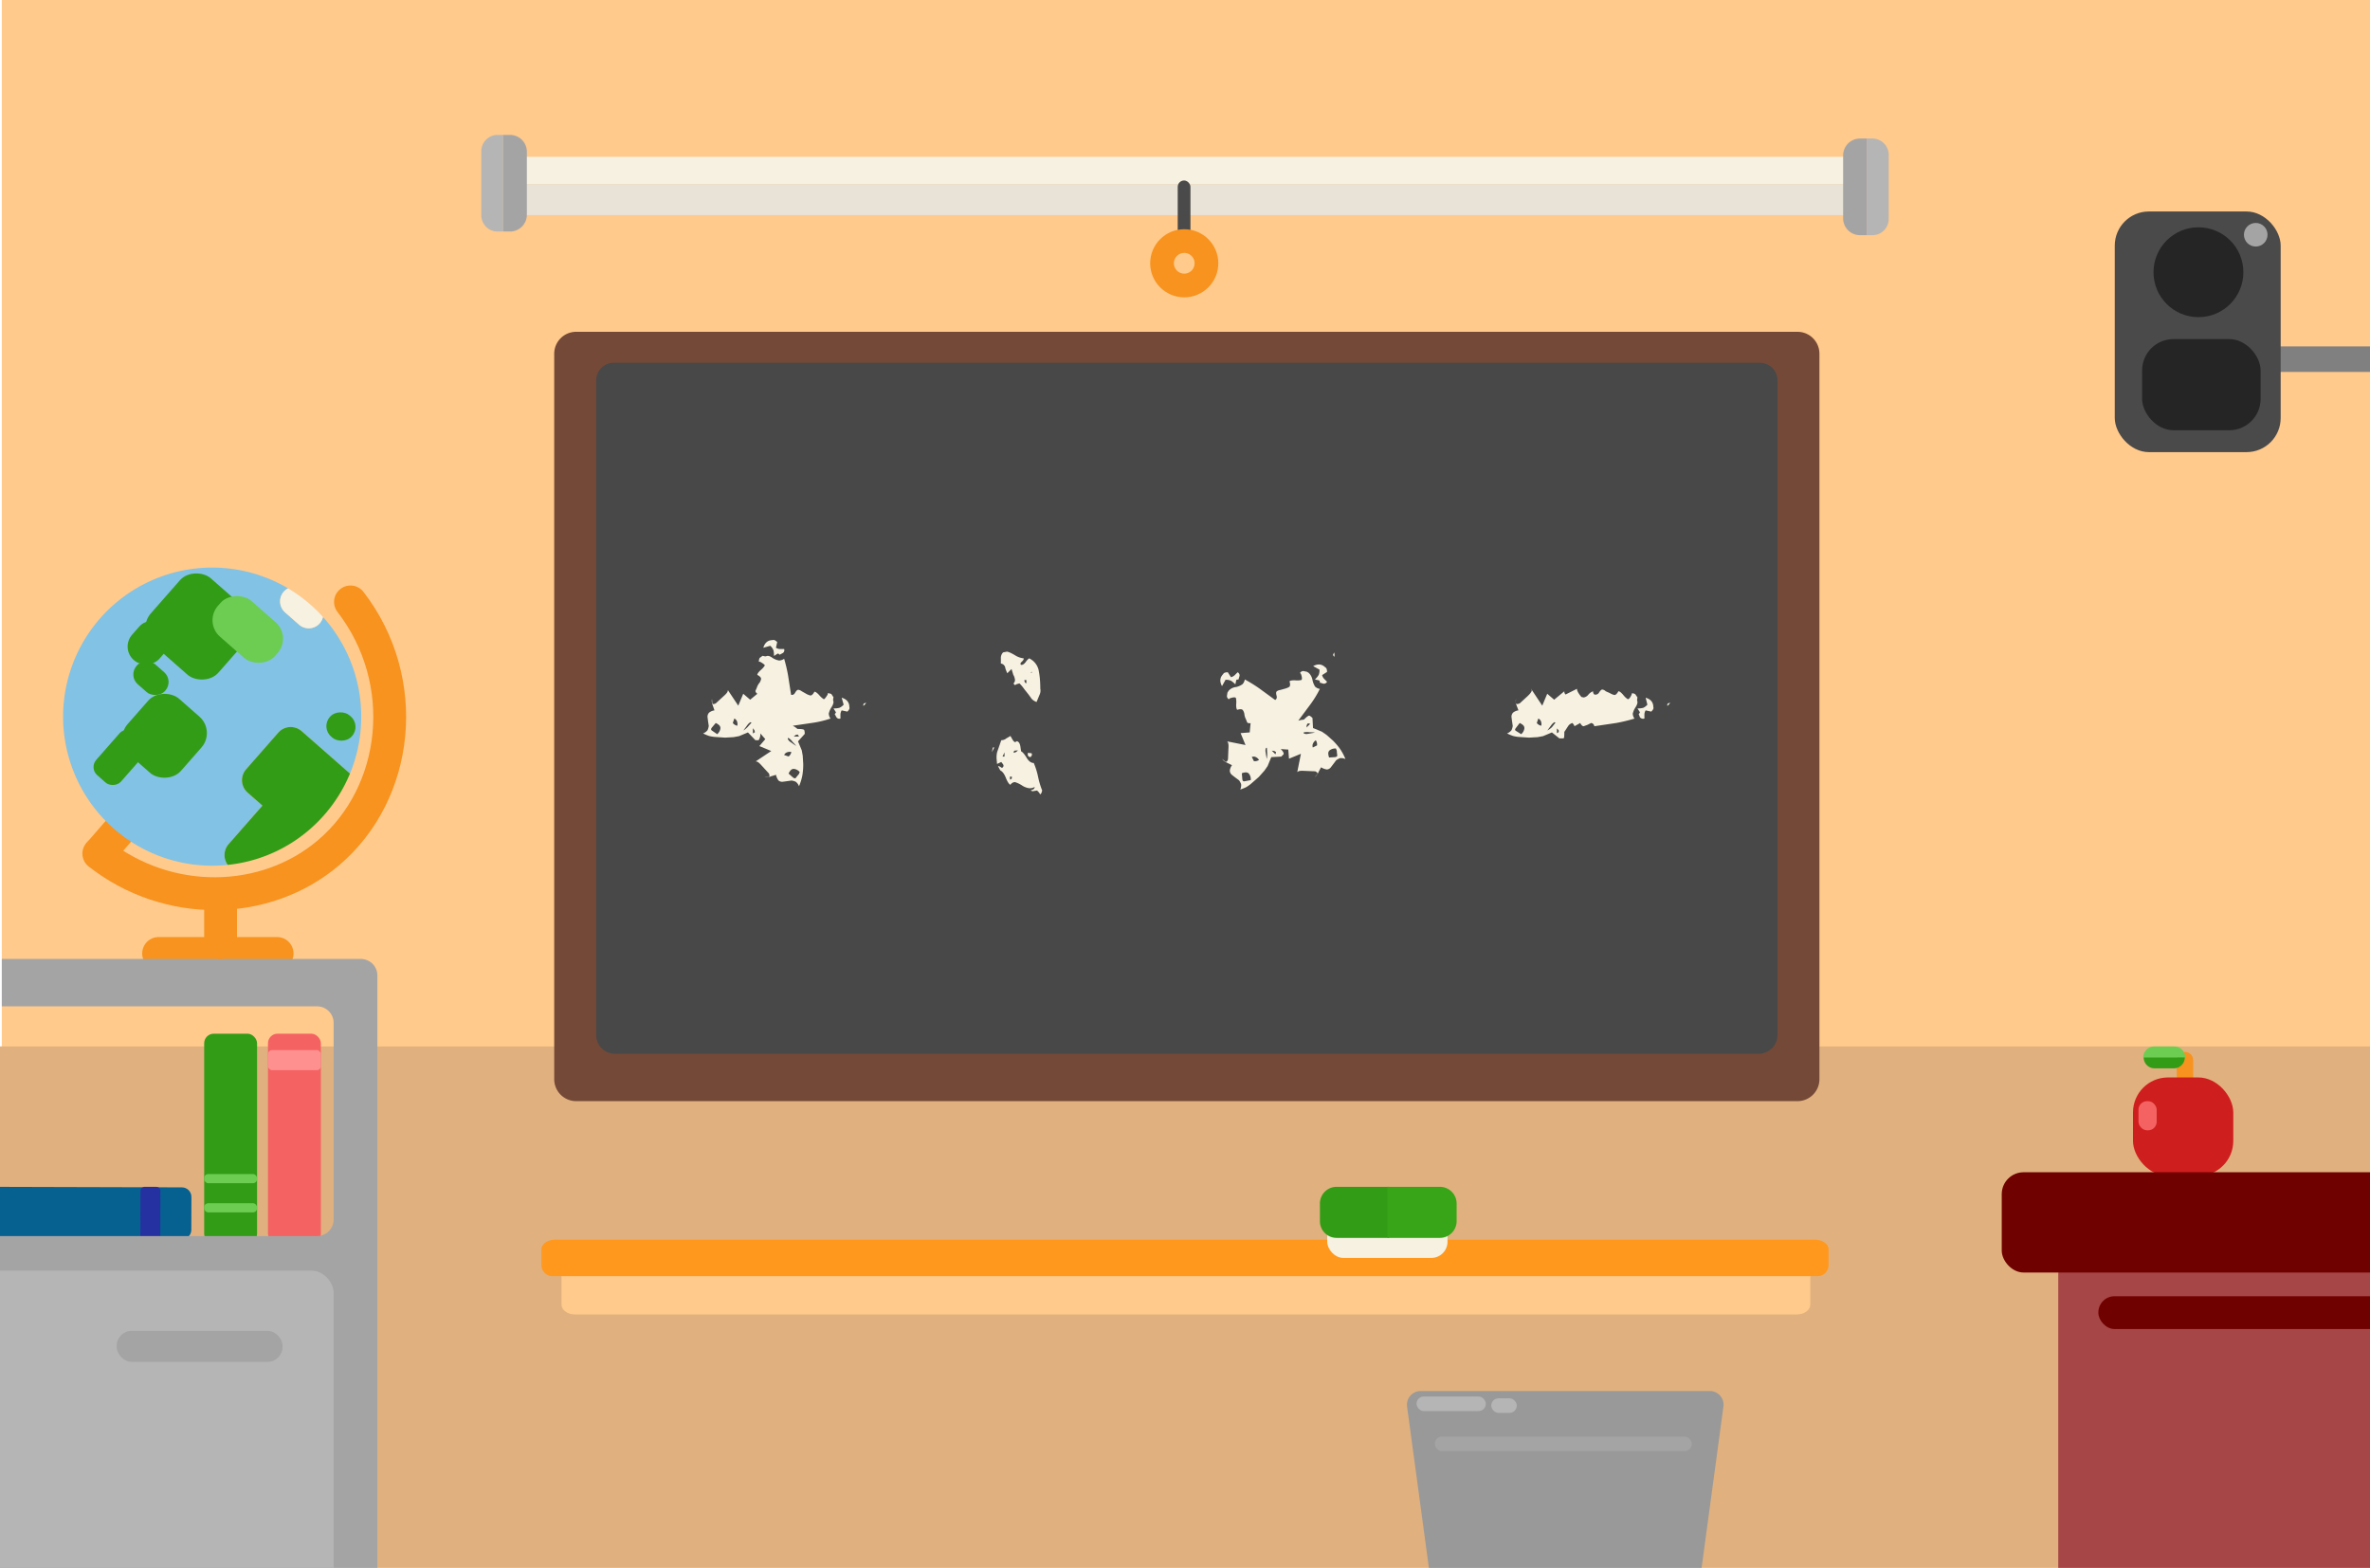 <svg id="Layer_1" data-name="Layer 1" xmlns="http://www.w3.org/2000/svg" xmlns:xlink="http://www.w3.org/1999/xlink" viewBox="0 0 1300 860" width="1300" height="860">
  <defs>
    <style>
      .cls-1, .cls-23, .cls-29, .cls-5, .cls-8 {
        fill: none;
      }

      .cls-2 {
        clip-path: url(#clip-path);
      }

      .cls-3 {
        fill: #ffca8b;
      }

      .cls-4 {
        fill: #e0b17e;
      }

      .cls-29, .cls-5, .cls-8 {
        stroke: #f7931e;
      }

      .cls-23, .cls-29, .cls-5, .cls-8 {
        stroke-linecap: round;
        stroke-miterlimit: 10;
      }

      .cls-5 {
        stroke-width: 9px;
      }

      .cls-6 {
        fill: #f46262;
      }

      .cls-7 {
        fill: #339c17;
      }

      .cls-8 {
        stroke-width: 18px;
      }

      .cls-9 {
        fill: #6ccd52;
      }

      .cls-10 {
        fill: #066191;
      }

      .cls-11 {
        fill: #cf1e1e;
      }

      .cls-12 {
        fill: #2531a1;
      }

      .cls-13 {
        fill: #a5a4a5;
      }

      .cls-14 {
        fill: #ff9090;
      }

      .cls-15 {
        fill: #b5b5b5;
      }

      .cls-16 {
        fill: #a74646;
      }

      .cls-17 {
        fill: #82c2e4;
      }

      .cls-18 {
        fill: #700101;
      }

      .cls-19 {
        fill: #f6f1e1;
      }

      .cls-20 {
        fill: #ff981d;
      }

      .cls-21 {
        fill: #38a519;
      }

      .cls-22 {
        fill: #999;
      }

      .cls-23 {
        stroke: gray;
        stroke-width: 14px;
      }

      .cls-24 {
        fill: #744938;
      }

      .cls-25 {
        fill: #4b4a4a;
      }

      .cls-26 {
        fill: #252525;
      }

      .cls-27 {
        fill: #484848;
      }

      .cls-28 {
        fill: #e8e3d6;
      }

      .cls-29 {
        stroke-width: 13px;
      }

      .cls-30 {
        isolation: isolate;
      }
    </style>
    <clipPath id="clip-path">
      <polygon class="cls-1" points="1301 0 1 0 1 574 0 574 0 860 1300 860 1300 578 1301 578 1301 0"/>
    </clipPath>
  </defs>
  <title>splashscreen</title>
  <g class="cls-2">
    <rect class="cls-1" width="1300" height="860"/>
    <polygon class="cls-3" points="1 0 1301 0 1301 578 0 576 1 0"/>
    <rect class="cls-4" y="574" width="1300" height="286"/>
    <line class="cls-5" x1="1198.5" y1="594.5" x2="1198.5" y2="581.5"/>
    <rect class="cls-6" x="147" y="567" width="29" height="115" rx="5.244"/>
    <rect class="cls-7" x="112" y="567" width="29" height="115" rx="5.244"/>
    <line class="cls-8" x1="152" y1="523" x2="87" y2="523"/>
    <rect class="cls-9" x="112" y="660" width="29" height="5" rx="2.212"/>
    <rect class="cls-9" x="112" y="644" width="29" height="5" rx="2.212"/>
    <rect class="cls-10" x="33.144" y="608.025" width="28.712" height="114.949" rx="5.244" transform="translate(-618.13 711.138) rotate(-89.84)"/>
    <rect class="cls-11" x="1170" y="591" width="55" height="54" rx="19.172"/>
    <path class="cls-1" d="M183,668.928V561.071A9.079,9.079,0,0,0,173.966,552H-56V678H173.967A9.079,9.079,0,0,0,183,668.928Z"/>
    <rect class="cls-12" x="68.009" y="660.034" width="28.981" height="10.932" rx="2.212" transform="translate(-583.225 746.162) rotate(-89.842)"/>
    <path class="cls-13" d="M207,535.053A9.072,9.072,0,0,0,197.963,526H-56v26H173.966A9.079,9.079,0,0,1,183,561.071V668.929A9.079,9.079,0,0,1,173.966,678H-56v339H207Z"/>
    <rect class="cls-14" x="147" y="576" width="29" height="11" rx="2.212"/>
    <rect class="cls-15" x="-49" y="697" width="232" height="319" rx="12"/>
    <line class="cls-8" x1="55.232" y1="467.156" x2="151.77" y2="355.991"/>
    <rect class="cls-13" x="64" y="730" width="91" height="17" rx="8.185"/>
    <rect class="cls-16" x="1129" y="687" width="298" height="217" rx="12"/>
    <path class="cls-17" d="M125.387,463.046l18.564-21.151-8.139-7.144a9.075,9.075,0,0,1-.832-12.769l17.671-20.134a9.075,9.075,0,0,1,12.769-.832l26.551,23.303a81.835,81.835,0,0,0-14.807-85.901,7.947,7.947,0,0,1-1.786,3.511h0a8.039,8.039,0,0,1-11.311.737l-7.711-6.768a8.039,8.039,0,0,1-.737-11.311h0a7.934,7.934,0,0,1,2.404-1.854,81.76,81.76,0,1,0-33.097,151.674A9.081,9.081,0,0,1,125.387,463.046Z"/>
    <rect class="cls-18" x="1098" y="643" width="292" height="55" rx="12"/>
    <rect class="cls-18" x="1151" y="711" width="205" height="18" rx="8.885"/>
    <path class="cls-8" d="M54.2,468.218c38.154,29.861,91.377,28.908,125.963-.424,38.795-32.902,45.559-94.231,12.087-137.626"/>
    <line class="cls-8" x1="121" y1="493" x2="121" y2="517"/>
    <rect class="cls-7" x="85.145" y="318.988" width="48.163" height="49.303" rx="12" transform="translate(-221.096 199.054) rotate(-48.727)"/>
    <rect class="cls-7" x="69.743" y="384.14" width="41.038" height="38.901" rx="12" transform="translate(-272.609 205.205) rotate(-48.727)"/>
    <rect class="cls-7" x="50.295" y="406.401" width="31.42" height="18.061" rx="5.953" transform="translate(-289.765 191.004) rotate(-48.727)"/>
    <rect class="cls-7" x="69.11" y="342.511" width="25.649" height="19.949" rx="9.794" transform="translate(-237.034 181.552) rotate(-48.727)"/>
    <rect class="cls-7" x="75.536" y="361.615" width="14.534" height="20.804" rx="7.136" transform="translate(-251.418 188.853) rotate(-48.727)"/>
    <rect class="cls-9" x="122.875" y="324.418" width="26.076" height="41.68" rx="12" transform="translate(-213.23 219.661) rotate(-48.727)"/>
    <rect class="cls-7" x="179.089" y="390.423" width="15.389" height="16.031" rx="7.556" transform="matrix(0.66, -0.752, 0.752, 0.66, -235.885, 275.995)"/>
    <path class="cls-7" d="M165.42,401.016a9.075,9.075,0,0,0-12.769.832L134.98,421.982a9.075,9.075,0,0,0,.832,12.769l8.139,7.144,0,0h0l-18.564,21.151a9.081,9.081,0,0,0-.46,11.361,81.344,81.344,0,0,0,50.308-24.553q-.225-3.592.001,0,1.324-1.375,2.599-2.821a81.649,81.649,0,0,0,14.138-22.714Z"/>
    <path class="cls-19" d="M155.619,324.587a8.039,8.039,0,0,0,.737,11.311l7.711,6.768a8.039,8.039,0,0,0,11.311-.737h0a7.947,7.947,0,0,0,1.786-3.511,82.178,82.178,0,0,0-19.141-15.685A7.934,7.934,0,0,0,155.619,324.587Z"/>
    <path class="cls-9" d="M1192.586,574H1181.665a6.084,6.084,0,0,0-6.064,6H1198.65A6.083,6.083,0,0,0,1192.586,574Z"/>
    <path class="cls-7" d="M1175.854,580l-.003.003A5.952,5.952,0,0,0,1181.785,586h10.681a5.952,5.952,0,0,0,5.934-5.997l-.003-.004Z"/>
    <rect class="cls-6" x="1173" y="604" width="10" height="16" rx="4.705"/>
    <g>
      <path class="cls-3" d="M308,698v17.591c0,2.975,3.295,5.409,7.323,5.409H985.677c4.028,0,7.323-2.434,7.323-5.409V698Z"/>
      <path class="cls-20" d="M1003,685.226c0-2.875-3.396-5.226-7.547-5.226H304.547C300.396,680,297,682.352,297,685.226v8.725A6.049,6.049,0,0,0,303.049,700H996.951A6.049,6.049,0,0,0,1003,693.951v-8.725Z"/>
      <rect class="cls-19" x="728" y="670" width="66" height="20" rx="8.882"/>
      <path class="cls-7" d="M733.038,651A9.141,9.141,0,0,0,724,660.189v9.623A9.141,9.141,0,0,0,733.038,679H762V651Z"/>
      <path class="cls-21" d="M789.86,651H761v28h28.86a9.191,9.191,0,0,0,9.14-9.189v-9.623A9.191,9.191,0,0,0,789.86,651Z"/>
    </g>
    <g>
      <path class="cls-22" d="M945.348,771.536A7.527,7.527,0,0,0,937.89,763H779.266a7.527,7.527,0,0,0-7.459,8.536L788.788,897H928.368Z"/>
      <rect class="cls-13" x="787" y="788" width="141" height="8" rx="3.988"/>
      <rect class="cls-15" x="777" y="766" width="38" height="8" rx="3.988"/>
      <rect class="cls-15" x="818" y="767" width="14" height="8" rx="3.988"/>
    </g>
    <line class="cls-23" x1="1242" y1="197" x2="1329" y2="197"/>
    <path class="cls-24" d="M985.988,182H316.012A12.043,12.043,0,0,0,304,194.003V591.997A12.043,12.043,0,0,0,316.012,604H985.988A12.043,12.043,0,0,0,998,591.997V194.003A12.043,12.043,0,0,0,985.988,182Z"/>
    <rect class="cls-25" x="1160" y="116" width="91" height="132" rx="18.709"/>
    <circle class="cls-26" cx="1205.896" cy="149.324" r="24.647"/>
    <circle class="cls-13" cx="1237.321" cy="128.759" r="6.47"/>
    <rect class="cls-26" x="1175" y="186" width="65" height="50" rx="17.197"/>
    <path class="cls-27" d="M965.35,199H336.65a9.678,9.678,0,0,0-9.65,9.649v359.14A10.3,10.3,0,0,0,337.328,578H964.672A10.3,10.3,0,0,0,975,567.789V208.649A9.678,9.678,0,0,0,965.35,199Z"/>
    <path class="cls-19" d="M1021,89.92c0-2.156-3.565-3.92-7.921-3.92H287.921C283.565,86,280,87.764,280,89.92V101h741Z"/>
    <path class="cls-28" d="M280,101v13.002c0,2.199,3.565,3.998,7.921,3.998h725.157c4.357,0,7.921-1.799,7.921-3.998V101Z"/>
    <rect class="cls-25" x="646" y="99" width="7" height="36" rx="3.5"/>
    <circle class="cls-29" cx="649.588" cy="144.414" r="12.183"/>
    <path class="cls-15" d="M272.759,74A8.951,8.951,0,0,0,264,83.083v34.834A8.951,8.951,0,0,0,272.759,127H276V74Z"/>
    <path class="cls-13" d="M279.672,74H276v53h3.672A9.235,9.235,0,0,0,289,117.917V83.083A9.235,9.235,0,0,0,279.672,74Z"/>
    <path class="cls-15" d="M1027.241,76A8.951,8.951,0,0,1,1036,85.083v34.834A8.951,8.951,0,0,1,1027.241,129H1024V76Z"/>
    <path class="cls-13" d="M1020.328,76H1024v53h-3.672A9.235,9.235,0,0,1,1011,119.917V85.083A9.235,9.235,0,0,1,1020.328,76Z"/>
    <g class="cls-30">
      <path class="cls-19" d="M417.065,402.298A5.733,5.733,0,0,1,416.112,406h-1.768l-4.08-4.246-4.896,2.04-2.992.544-4.624.273-5.984-.408a19.909,19.909,0,0,1-2.924-.544,29.248,29.248,0,0,1-3.196-1.36,5.699,5.699,0,0,0,2.448-1.768,8.939,8.939,0,0,0,.68-2.312l-.408-2.72-.272-2.176a3.167,3.167,0,0,1,.884-2.448,6.082,6.082,0,0,1,2.924-1.224l-1.224-3.536a5.53,5.53,0,0,1-.136-2.72l.136,2.04a.834.834,0,0,0,.34.68c.225.183.748.091,1.564-.273l5.032-4.624q1.766-1.632,1.632-2.72l5.712,8.568,2.72-6.528,3.808,3.264,3.944-3.264a2.375,2.375,0,0,1-1.088-1.496l.816-1.904c.089-.272.181-.521.272-.748a12.099,12.099,0,0,1,.816-1.428,4.925,4.925,0,0,0,1.224-2.584q0-1.087-2.04-2.176-.137-.816,1.836-2.652a10.517,10.517,0,0,0,2.244-2.516c0-.633-2.584-2.034-2.584-2.034h-.68s0-1.638.544-2.182l1.496-1.088,1.224.27h.68c1.088-.542,2.312-.043,3.672.954a9.762,9.762,0,0,0,3.536,1.36,5.183,5.183,0,0,0,2.72-.952,79.851,79.851,0,0,1,2.176,9.248l1.632,10.472q1.357.408,2.244-1.156.883-1.562,1.7-1.564a3.92,3.92,0,0,1,1.904.816l2.176,1.224a8.757,8.757,0,0,0,2.584,1.088q1.087,0,2.176-2.04.816-.134,2.652,1.836A10.387,10.387,0,0,0,451.88,383.53c.633,0,2.12-2.584,2.12-2.584v-.68s1.553,0,2.097.544l1.088,1.632L457,383.53v.68c.456.999.025,2.199-.836,3.604a11.051,11.051,0,0,0-1.563,3.603,5.173,5.173,0,0,0,.952,2.72,56.047,56.047,0,0,1-9.521,2.312L434.88,398.082l1.36.816,1.224.951q3.398,0,3.672.612a5.735,5.735,0,0,1,.273,2.108l-3.672,4.08,2.04,4.896.544,2.992.272,4.624a35.782,35.782,0,0,1-.476,6.12,28.7,28.7,0,0,1-1.836,5.983,5.726,5.726,0,0,0-1.768-2.447,8.945,8.945,0,0,0-2.312-.681l-2.857.408-2.039.273a3.009,3.009,0,0,1-2.312-.748,8.445,8.445,0,0,1-1.36-3.06l-2.72.816a6.932,6.932,0,0,1-3.536.544l1.904-.136a.92.92,0,0,0,.68-.273q.271-.271-.136-1.632l-4.624-5.032q-1.633-1.765-2.72-1.632l8.568-5.712-6.528-2.72,3.264-3.809Zm-23.664.408a4.921,4.921,0,0,0,1.768-3.264,2.235,2.235,0,0,0-.68-1.633,6.326,6.326,0,0,0-1.904-1.224l-2.176,2.584q-.683.954,0,1.496Zm11.016-4.624a4.142,4.142,0,0,0-.204-2.516,2.757,2.757,0,0,0-1.428-1.429l-.816,2.448A4.075,4.075,0,0,0,404.416,398.082Zm7.752-1.632a.491.491,0,0,0-.476-.273q-.341,0-1.428,1.088l-2.584,3.536a2.13,2.13,0,0,1,.544-.408,14.049,14.049,0,0,0,1.768-1.495Zm1.919,5.168-.272-1.088L413,399.442v2.856Zm9.776-50.514q.95-.408,2.448,1.088l-.68,3.128a4.551,4.551,0,0,0,2.176.68h2.312a1.909,1.909,0,0,1-.68,2.176l-1.768.952-.816-.68a4.408,4.408,0,0,0-1.224.68l-1.088.68a12.807,12.807,0,0,0-.272-3.06,6.419,6.419,0,0,0-1.768-2.516l-3.808,1.088Q419.921,351.106,423.864,351.104Zm10.2,61.394a4.029,4.029,0,0,0-2.448.204,2.73,2.73,0,0,0-1.496,1.428l2.448.816A4.088,4.088,0,0,0,434.065,412.498Zm-1.632-7.752q-.408.136-.272.612a3.574,3.574,0,0,0,.952,1.292l3.672,2.584a2.031,2.031,0,0,1-.408-.544q-.682-.816-1.632-1.768A8.234,8.234,0,0,0,432.433,404.746Zm6.256,18.768a4.928,4.928,0,0,0-3.264-1.768,2.227,2.227,0,0,0-1.632.68,6.246,6.246,0,0,0-1.224,1.904l2.448,2.176q1.224.816,1.632,0l1.088-1.359a2.502,2.502,0,0,0,.68-1.02A1.545,1.545,0,0,1,438.688,423.514Zm-1.088-20.602a5.046,5.046,0,0,0-1.224.273l-.952.815h2.856Zm28.295-15.03q.409.954-1.088,2.448l-3.128-.68a4.55,4.55,0,0,0-.68,2.176v2.312a1.906,1.906,0,0,1-2.177-.68l-.952-1.768.681-.816a4.483,4.483,0,0,0-.681-1.224l-.68-1.088a10.746,10.746,0,0,0,3.332-.341,7.336,7.336,0,0,0,2.244-1.699l-1.088-3.809Q465.894,383.938,465.896,387.882Zm9.241-2.448a5.233,5.233,0,0,1-.681.952l-.816.816a1.23,1.23,0,0,1,.272-1.36Z"/>
    </g>
    <g class="cls-30">
      <path class="cls-19" d="M544.057,412.584l.544-2.584h.816ZM569.42,426.13a39.597,39.597,0,0,0-2.38-7.616q-2.177,0-3.944-2.924-1.77-2.922-2.992-3.468l-.408-2.72q-.408-2.448-1.904-2.856l-.952.544c-.455-.089-.952-.589-1.496-1.496l-1.088-1.903-2.312,1.359a3.972,3.972,0,0,1-2.72.952l-2.312,6.664a14.172,14.172,0,0,0-.272,3.4l.272,2.991,2.312-1.088.952,1.225a1.581,1.581,0,0,1,.272,1.088,2.39,2.39,0,0,1-.816.952l-1.088-.681a1.581,1.581,0,0,0-1.088-.272l1.224,2.312q1.766.816,3.059,4.08,1.291,3.264,2.516,3.809a3.055,3.055,0,0,1,2.448-1.496,15.963,15.963,0,0,1,3.876,1.836,9.183,9.183,0,0,0,4.284,1.563l1.224-.136,1.496-.544a2.165,2.165,0,0,1-.68,1.224l-1.632.681,1.088.407,2.448-.407a6.243,6.243,0,0,1,1.088,1.088,7.391,7.391,0,0,1,.68,1.088l.68-.816.408-1.359A44.622,44.622,0,0,1,569.42,426.13Zm.931-54.264a43.906,43.906,0,0,0-.68-4.488,9.468,9.468,0,0,0-5.168-6.256,8.454,8.454,0,0,0-1.904,2.04q-1.361,1.77-2.584,1.496-.682-.68.476-1.7,1.154-1.02,1.02-1.836a11.174,11.174,0,0,1-4.964-1.836q-3.197-1.836-4.284-1.836l-2.04.408A4.237,4.237,0,0,0,549,360.986v2.992a2.77,2.77,0,0,1,2.448,2.585q.408,1.223.952,2.447a.386.386,0,0,0,.136.272l2.312-2.312.952,3.128a7.347,7.347,0,0,1,.952,2.856,2.608,2.608,0,0,1-.816,1.904,2.344,2.344,0,0,0,.816.951l.952-.544,1.496-.407a22.291,22.291,0,0,1,2.72,3.264l2.176,2.72,1.768,2.448a6.623,6.623,0,0,0,2.72,1.768l1.632-3.943a5.332,5.332,0,0,0,.408-3.4A56.561,56.561,0,0,0,570.352,371.866ZM549.912,415,551,412.688V415ZM555,426.81c.072.184-.11.455-1,.816V426h1Zm1.024-13.871q0-1.225.816-1.225l1.496-.136A3.588,3.588,0,0,1,556.024,412.938ZM561.912,373H563v1.769Q561.91,374.634,561.912,373Zm3.68,40.142a2.951,2.951,0,0,0-.68-.067l-1.088-.136q-.408,2.313,1.496,2.312a5.208,5.208,0,0,0,.68-.952v-.952A.901.901,0,0,0,565.592,413.142ZM565.32,369l.68-.544V369Z"/>
    </g>
    <g class="cls-30">
      <path class="cls-19" d="M855.345,405l-4.08-3.246-4.896,2.04-2.992.544-4.624.273-5.984-.408a19.912,19.912,0,0,1-2.924-.544,29.769,29.769,0,0,1-3.196-1.362,5.715,5.715,0,0,0,2.448-1.77,8.962,8.962,0,0,0,.68-2.315l-.407-2.723-.272-2.18a3.17,3.17,0,0,1,.884-2.45,6.091,6.091,0,0,1,2.924-1.226l-1.359-3.54a6.844,6.844,0,0,1,0-2.725l-.136,2.044a.804.804,0,0,0,.389.68q.388.274,1.787-.272l3.264-2.997q3.127-2.722,3.4-4.084l-.544-1.09,6.256,9.418,2.72-6.528,3.808,3.264,5.576-4.624a2.124,2.124,0,0,0,.681,1.768l6.256-3.128q0,1.633,2.447,4.488l1.225.272a4.053,4.053,0,0,0,2.584-1.564,6.087,6.087,0,0,1,2.584-1.836,2.126,2.126,0,0,0,.68,1.768,2.292,2.292,0,0,0,2.652-1.156q1.019-1.562,1.7-1.564a3.133,3.133,0,0,1,1.903.952l2.177.952a8.739,8.739,0,0,0,2.584,1.088q1.087,0,2.176-2.04.816-.134,2.651,1.972a10.1,10.1,0,0,0,2.517,2.38c.633,0,1.359-.86,2.119-2.584v-.544a2.139,2.139,0,0,1,2.097.544l1.088,1.617-.185,1.08v.674c.456.99.025,2.18-.836,3.574a10.894,10.894,0,0,0-1.563,3.572,5.101,5.101,0,0,0,.952,2.696,91.832,91.832,0,0,1-10.064,2.427l-11.968,1.769a2.015,2.015,0,0,0-1.768-1.769l-1.904.965-2.176.804q-.954,0-1.904-1.769l-3.128,1.769-.272-.681-.816-1.088a3.982,3.982,0,0,0-2.448,1.769l-2.04,3.11c0,.943-.024,1.771-.067,2.476-.047.708-.251,1.203-.612,1.06ZM834.4,402.706a4.919,4.919,0,0,0,1.768-3.264,2.233,2.233,0,0,0-.681-1.633,6.323,6.323,0,0,0-1.903-1.224l-2.176,2.857q-.683.879,0,1.381Zm11.017-4.624a4.146,4.146,0,0,0-.204-2.516,2.759,2.759,0,0,0-1.428-1.429l-.816,2.448A4.074,4.074,0,0,0,845.417,398.082Zm7.752-1.632a.491.491,0,0,0-.476-.273q-.34,0-1.428,1.088l-2.584,3.536a2.392,2.392,0,0,1,.607-.408,15.185,15.185,0,0,0,1.976-1.495ZM855,401.558v-1l-1-1v2.625Zm51.895-13.676q.409.954-1.135,2.448l-3.09-.68A4.576,4.576,0,0,0,902,391.826v2.312a2.305,2.305,0,0,1-2.448-.68l-.681-1.768.681-.816a4.483,4.483,0,0,0-.681-1.224l-.68-1.088a10.239,10.239,0,0,0,3.251-.341,7.161,7.161,0,0,0,2.189-1.699l-.952-3.809Q906.894,383.938,906.895,387.882Zm9.241-2.448a5.233,5.233,0,0,1-.681.952l-.816.816a1.23,1.23,0,0,1,.272-1.36Z"/>
    </g>
    <g class="cls-30">
      <path class="cls-19" d="M670.977,369.717q.381-.96,2.5-.962l1.73,2.693a4.55,4.55,0,0,0,2.02-1.058l1.635-1.635a1.909,1.909,0,0,1,1.059,2.019l-.578,1.923-1.057.096a4.378,4.378,0,0,0-.385,1.347l-.289,1.25a12.814,12.814,0,0,0-2.355-1.972,6.422,6.422,0,0,0-3.029-.529l-1.924,3.462Q668.188,372.507,670.977,369.717Zm31.541,41.159q1.925,1.925,1.539,2.885l-1.25,1.25-5.48.289-2.02,4.905-1.732,2.5-3.076,3.462-4.519,3.942a19.967,19.967,0,0,1-2.453,1.684,29.205,29.205,0,0,1-3.221,1.297,5.695,5.695,0,0,0,.48-2.98,8.94,8.94,0,0,0-1.154-2.115l-2.211-1.635-1.732-1.346a3.171,3.171,0,0,1-1.105-2.356,6.078,6.078,0,0,1,1.203-2.933l-3.367-1.635a5.529,5.529,0,0,1-2.02-1.827l1.539,1.346a.837.837,0,0,0,.721.241c.289-.03.594-.465.914-1.299l.289-6.828q.094-2.402-.769-3.078L683.19,408.665l-2.693-6.54,5.002-.384.48-5.097a2.374,2.374,0,0,1-1.828-.289l-.769-1.923c-.129-.255-.24-.496-.336-.721a12.017,12.017,0,0,1-.434-1.586,4.917,4.917,0,0,0-.961-2.693q-.768-.769-2.981-.096-.674-.48-.578-3.173a10.498,10.498,0,0,0-.191-3.366q-.671-.672-3.367.288l-.48.481a2.068,2.068,0,0,1-1.057-1.827l.287-1.828.674-1.057.48-.481a6.458,6.458,0,0,1,3.654-1.539,9.765,9.765,0,0,0,3.463-1.539,5.194,5.194,0,0,0,1.25-2.596,79.907,79.907,0,0,1,8.078,5l8.559,6.25q1.248-.671.769-2.404-.48-1.729.096-2.308a3.915,3.915,0,0,1,1.924-.769l2.404-.674a8.764,8.764,0,0,0,2.596-1.057q.77-.768.096-2.981.483-.671,3.174-.577a10.371,10.371,0,0,0,3.365-.193q.674-.672-.287-3.366l-.48-.48a2.069,2.069,0,0,1,1.826-1.058l1.924.385.961.577.48.481a7.255,7.255,0,0,1,1.635,3.462,11.055,11.055,0,0,0,1.443,3.653,5.173,5.173,0,0,0,2.596,1.25,55.985,55.985,0,0,1-5.096,8.367l-6.732,9.04,1.539-.384,1.539-.193q2.402-2.402,3.029-2.163a5.735,5.735,0,0,1,1.684,1.298l.287,5.481,4.904,2.02,2.5,1.731,3.463,3.077a35.672,35.672,0,0,1,3.99,4.664,28.648,28.648,0,0,1,2.934,5.529,5.738,5.738,0,0,0-2.981-.48,8.954,8.954,0,0,0-2.117,1.153l-1.73,2.309-1.25,1.635a3.01,3.01,0,0,1-2.164,1.107,8.454,8.454,0,0,1-3.125-1.202l-1.346,2.5a6.946,6.946,0,0,1-2.115,2.885l1.25-1.442a.923.923,0,0,0,.287-.674q0-.383-1.25-1.058l-6.828-.289q-2.402-.094-3.076.769l2.019-10.097-6.539,2.692-.385-5.001Zm-16.443,17.021a4.912,4.912,0,0,0-1.059-3.558,2.229,2.229,0,0,0-1.635-.673,6.314,6.314,0,0,0-2.211.481l.289,3.366c.127.771.48,1.124,1.057,1.058Zm4.52-11.059a4.146,4.146,0,0,0-1.924-1.634,2.756,2.756,0,0,0-2.019,0l1.154,2.309A4.077,4.077,0,0,0,690.594,416.838Zm4.328-6.635a.49.49,0,0,0-.529.144,3.479,3.479,0,0,0-.24,1.779l.674,4.328a2.023,2.023,0,0,1,.096-.673,14.14,14.14,0,0,0,.191-2.308Zm5,2.308-.961-.577-1.348-.192,2.019,2.019Zm15.195-10.77q-.193.385.24.625a3.565,3.565,0,0,0,1.586.24l4.424-.77a2.019,2.019,0,0,1-.672-.096q-1.06-.095-2.406-.096A8.203,8.203,0,0,0,715.117,401.741Zm2.307-5.001a4.933,4.933,0,0,0-.672,1.058l-.098,1.25,2.019-2.02Zm4.328,9.329a4.012,4.012,0,0,0-1.586,1.875,2.727,2.727,0,0,0-.049,2.068l2.309-1.154A4.095,4.095,0,0,0,721.752,406.068Zm5.193-40.005q.961.385.961,2.5l-2.692,1.731a4.533,4.533,0,0,0,1.057,2.019l1.635,1.634a1.905,1.905,0,0,1-2.02,1.058l-1.924-.577-.096-1.059a4.492,4.492,0,0,0-1.346-.384l-1.25-.289a10.759,10.759,0,0,0,2.115-2.597,7.335,7.335,0,0,0,.385-2.789l-3.463-1.923Q724.155,363.274,726.945,366.063Zm5.865,44.524a4.932,4.932,0,0,0-3.558,1.058,2.225,2.225,0,0,0-.672,1.635,6.224,6.224,0,0,0,.48,2.212l3.27-.192q1.441-.289,1.154-1.154l-.191-1.73a2.506,2.506,0,0,0-.242-1.203A1.542,1.542,0,0,1,732.811,410.587Zm-1.004-52.699A5.376,5.376,0,0,1,732,359.043v1.154a1.229,1.229,0,0,1-.769-1.154Z"/>
    </g>
  </g>
</svg>
